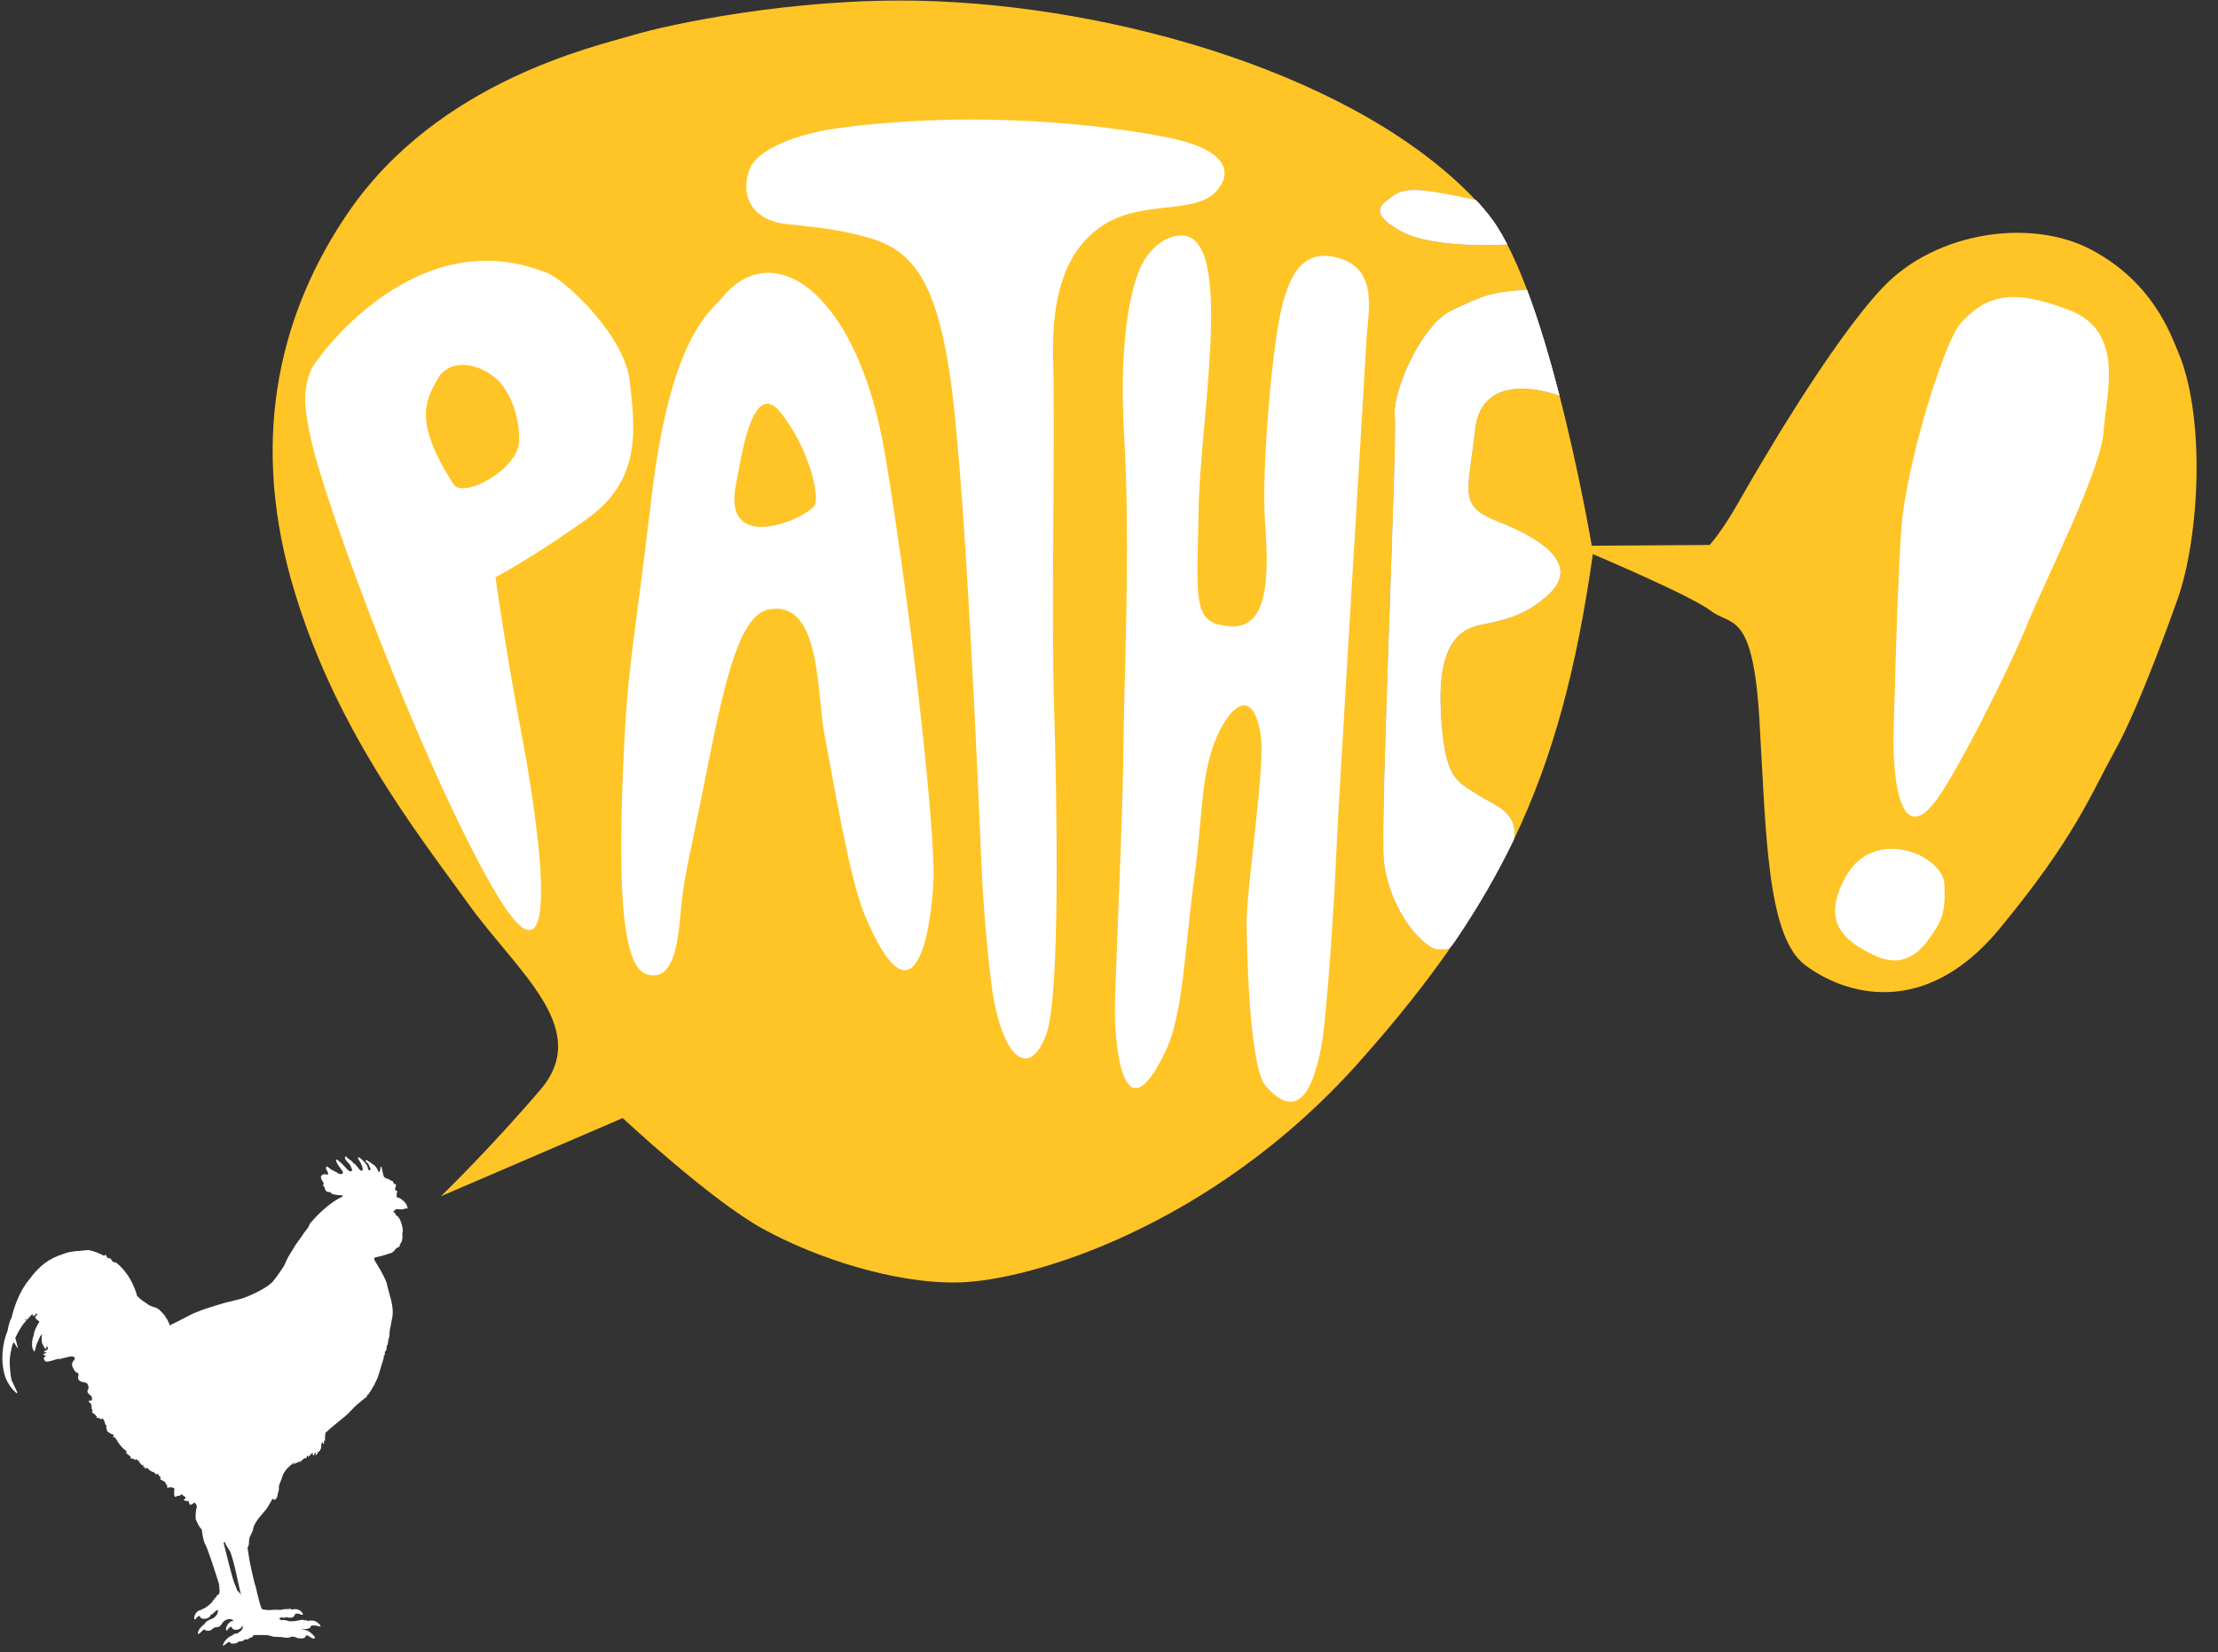 <svg xmlns="http://www.w3.org/2000/svg" xmlns:xlink="http://www.w3.org/1999/xlink" width="98px" height="73px" viewBox="0 0 98 73" version="1.1">
  <rect x="0" y="0" width="98" height="73" fill="#333333" stroke="none"/>
  <g transform="translate(49, 36.5) scale(1, -1) translate(-49, -36.5) ">
    <path d="M17.997,19.68 C17.961,19.816 17.888,19.892 17.758,19.997 C17.628,20.098 17.546,20.096 17.546,20.096 L17.513,20.129 C17.557,20.182 17.5,20.193 17.536,20.283 C17.569,20.373 17.536,20.388 17.536,20.388 C17.536,20.388 17.443,20.39 17.458,20.478 C17.471,20.565 17.51,20.598 17.494,20.657 C17.475,20.714 17.418,20.651 17.391,20.731 C17.355,20.851 17.315,20.825 17.315,20.825 L17.252,20.846 C17.177,20.93 17.068,20.928 17.068,20.928 L16.961,21.008 C16.89,21.218 16.877,21.456 16.833,21.452 C16.789,21.448 16.82,21.355 16.789,21.269 C16.757,21.185 16.726,21.227 16.726,21.227 C16.575,21.584 16.439,21.549 16.401,21.609 C16.361,21.668 16.336,21.637 16.25,21.712 C16.164,21.786 16.105,21.704 16.212,21.635 C16.321,21.563 16.336,21.414 16.365,21.359 C16.393,21.303 16.344,21.269 16.294,21.305 C16.242,21.345 16.271,21.424 16.191,21.544 C16.109,21.668 15.837,21.935 15.82,21.855 C15.799,21.773 15.9,21.738 15.988,21.502 C16.074,21.263 15.992,21.277 15.965,21.273 C15.939,21.271 15.895,21.298 15.793,21.443 C15.692,21.588 15.612,21.609 15.612,21.609 C15.566,21.696 15.497,21.734 15.407,21.792 C15.319,21.849 15.298,21.94 15.258,21.893 C15.214,21.851 15.249,21.761 15.373,21.637 C15.497,21.511 15.472,21.519 15.526,21.399 C15.579,21.277 15.564,21.252 15.484,21.246 C15.405,21.242 15.239,21.448 15.163,21.53 C15.09,21.607 15,21.677 14.922,21.744 C14.843,21.807 14.826,21.734 14.87,21.647 C14.91,21.565 15.038,21.38 15.121,21.269 C15.205,21.155 15.113,21.12 15.042,21.124 C14.975,21.128 14.901,21.185 14.901,21.185 C14.731,21.282 14.702,21.288 14.631,21.33 C14.559,21.372 14.454,21.479 14.431,21.458 C14.408,21.437 14.366,21.403 14.461,21.25 C14.555,21.094 14.454,21.101 14.454,21.101 C14.297,21.157 14.15,21.075 14.184,20.949 C14.217,20.825 14.308,20.733 14.308,20.733 C14.308,20.733 14.299,20.724 14.282,20.659 C14.266,20.592 14.345,20.537 14.345,20.537 C14.348,20.468 14.392,20.335 14.507,20.333 C14.717,20.331 14.538,20.291 14.704,20.241 C14.87,20.188 15.132,20.186 15.132,20.186 C15.149,20.146 15.103,20.113 15.103,20.113 C15.103,20.113 14.52,19.898 13.712,18.961 C13.683,18.929 13.636,18.792 13.607,18.755 C13.481,18.599 13.381,18.462 13.261,18.277 C13.211,18.195 13.121,18.094 13.072,18.015 C12.923,17.758 12.779,17.56 12.655,17.312 C12.623,17.243 12.575,17.109 12.537,17.052 C12.233,16.579 12.065,16.392 12.065,16.392 C12.065,16.392 11.864,16.108 10.979,15.736 C10.786,15.654 10.666,15.614 10.419,15.557 C10.117,15.49 9.851,15.418 9.58,15.332 C9.286,15.237 9.037,15.174 8.598,14.992 C8.309,14.865 7.894,14.622 7.497,14.441 C7.497,14.441 7.485,14.51 7.428,14.622 C7.413,14.645 7.39,14.695 7.38,14.72 C7.363,14.748 7.344,14.76 7.325,14.788 C7.308,14.815 7.302,14.844 7.281,14.872 C7.256,14.907 7.216,14.941 7.185,14.979 C7.078,15.101 6.988,15.214 6.78,15.252 C6.742,15.263 6.713,15.28 6.683,15.29 C6.667,15.292 6.631,15.311 6.614,15.317 C6.558,15.343 6.499,15.404 6.451,15.431 C6.182,15.589 6.054,15.753 6.054,15.753 C6.054,15.753 5.861,16.621 5.144,17.207 C5.108,17.235 5.033,17.222 4.997,17.247 C4.938,17.294 4.903,17.386 4.854,17.415 L4.76,17.403 L4.75,17.434 L4.655,17.571 L4.605,17.514 C4.395,17.613 4.156,17.737 3.89,17.769 L3.516,17.733 C3.369,17.727 3.229,17.712 3.095,17.685 C2.994,17.666 2.895,17.632 2.799,17.598 C2.486,17.497 2.214,17.365 1.981,17.19 C1.698,16.978 1.48,16.72 1.322,16.505 C0.718,15.803 0.511,14.777 0.511,14.777 C0.383,14.561 0.339,14.218 0.339,14.218 C0.095,13.619 0.034,12.893 0.19,12.305 C0.347,11.716 0.756,11.428 0.756,11.428 L0.758,11.498 C0.683,11.657 0.513,12.021 0.513,12.021 C0.477,12.177 0.446,12.374 0.431,12.725 C0.412,13.076 0.513,13.425 0.538,13.539 C0.565,13.65 0.613,13.701 0.613,13.701 C0.666,13.596 0.802,13.398 0.802,13.398 C0.766,13.551 0.676,13.888 0.676,13.888 C0.968,14.504 1.152,14.632 1.152,14.632 L1.152,14.659 C1.121,14.68 1.098,14.701 1.098,14.701 C1.167,14.685 1.201,14.693 1.201,14.693 C1.316,14.832 1.423,14.935 1.423,14.935 C1.461,14.859 1.496,14.838 1.496,14.838 L1.522,14.907 L1.557,14.897 L1.582,14.954 C1.614,14.964 1.652,14.941 1.652,14.941 L1.706,14.96 C1.584,14.901 1.557,14.807 1.557,14.807 L1.591,14.729 L1.721,14.622 L1.74,14.594 C1.58,14.361 1.511,14.136 1.511,14.136 C1.507,14.069 1.478,13.964 1.478,13.964 C1.412,13.821 1.406,13.587 1.425,13.474 C1.446,13.358 1.526,13.274 1.526,13.274 C1.526,13.274 1.584,13.497 1.618,13.602 C1.654,13.709 1.683,13.734 1.729,13.858 C1.771,13.98 1.838,14.031 1.838,14.031 L1.855,14.048 C1.853,13.989 1.809,13.745 1.878,13.619 C1.949,13.49 1.981,13.396 2.004,13.402 C2.029,13.415 2.075,13.526 2.075,13.526 C2.075,13.526 2.092,13.495 2.109,13.459 C2.126,13.421 2.105,13.383 2.105,13.383 C1.931,13.287 1.928,13.251 1.928,13.251 L1.985,13.253 C2.14,13.259 2,13.205 2,13.205 C1.901,13.175 1.907,13.135 1.907,13.135 L1.975,13.133 L1.968,13.099 L2.019,13.093 L2.027,13.074 L1.931,13.013 C1.954,12.809 2.065,12.816 2.243,12.868 C2.423,12.917 2.587,12.971 2.587,12.971 L2.579,12.942 C2.579,12.942 2.988,13.041 3.109,13.068 C3.229,13.097 3.319,13.001 3.319,13.001 C3.277,12.965 3.286,12.902 3.286,12.902 C3.208,12.881 3.202,12.786 3.202,12.786 C3.202,12.786 3.162,12.765 3.191,12.65 C3.221,12.534 3.348,12.37 3.348,12.37 C3.455,12.362 3.491,12.29 3.458,12.181 C3.424,12.074 3.487,11.958 3.68,11.933 C3.875,11.905 3.875,11.825 3.875,11.825 C3.946,11.708 3.892,11.601 3.892,11.601 C3.785,11.472 4.007,11.346 4.007,11.346 C4.116,11.228 4.043,11.104 4.043,11.104 L4.013,11.144 L4.009,11.085 L3.967,11.153 L3.963,11.092 L3.892,11.125 C3.957,11.016 4.028,10.97 4.028,10.97 L4.028,10.913 L4.049,10.886 L4.043,10.84 C4.072,10.791 4.036,10.766 4.036,10.766 C4.133,10.705 4.062,10.598 4.062,10.598 C4.204,10.507 4.282,10.411 4.282,10.411 L4.257,10.358 L4.378,10.348 L4.466,10.287 L4.527,10.331 L4.575,10.28 L4.596,10.224 L4.622,10.2 L4.624,10.15 C4.661,10.11 4.632,10.076 4.632,10.076 C4.741,10.039 4.691,9.919 4.691,9.919 C4.716,9.872 4.743,9.753 4.743,9.753 L4.886,9.66 L4.98,9.616 L5.024,9.61 L4.993,9.469 L5.045,9.521 L5.152,9.389 C5.259,9.181 5.442,8.983 5.538,8.924 C5.637,8.861 5.568,8.798 5.568,8.798 C5.708,8.712 5.786,8.613 5.786,8.613 L5.761,8.561 L5.882,8.552 L5.972,8.489 L6.033,8.533 L6.094,8.456 L6.157,8.462 L6.14,8.409 L6.272,8.266 L6.352,8.26 L6.316,8.197 L6.411,8.17 L6.396,8.109 L6.518,8.142 L6.562,8.081 L6.669,8.001 L6.767,7.959 L6.811,7.949 L6.899,7.844 L6.952,7.896 L7.057,7.762 L7.118,7.703 L7.057,7.657 C7.092,7.631 7.304,7.516 7.304,7.516 L7.329,7.428 L7.384,7.385 L7.384,7.268 C7.384,7.268 7.411,7.268 7.516,7.287 C7.621,7.306 7.709,7.224 7.709,7.224 C7.657,6.826 7.753,6.868 7.753,6.868 L7.852,6.908 C7.992,6.908 8.03,6.994 8.03,6.994 C8.045,6.923 8.185,6.887 8.196,6.833 C8.204,6.782 8.11,6.721 8.11,6.721 L8.196,6.683 L8.242,6.711 L8.242,6.658 L8.33,6.694 C8.374,6.463 8.435,6.517 8.435,6.517 C8.435,6.517 8.54,6.561 8.567,6.603 C8.594,6.65 8.682,6.507 8.682,6.507 L8.699,6.41 C8.619,6.198 8.647,5.887 8.647,5.887 C8.768,5.554 8.915,5.42 8.915,5.42 C8.915,5.42 8.968,4.924 9.066,4.772 C9.161,4.625 9.5,3.572 9.557,3.393 C9.616,3.215 9.687,2.983 9.687,2.983 C9.687,2.983 9.651,2.914 9.679,2.912 C9.708,2.912 9.7,2.864 9.7,2.864 C9.662,2.796 9.7,2.811 9.702,2.773 C9.704,2.737 9.71,2.546 9.637,2.538 C9.565,2.529 9.561,2.437 9.561,2.437 C9.448,2.38 9.475,2.359 9.469,2.336 C9.46,2.317 9.398,2.273 9.398,2.273 L9.395,2.243 C9.395,2.243 9.347,2.197 9.322,2.166 C9.295,2.134 9.192,2.05 9.192,2.05 L9.137,2.016 L9.081,1.97 L9.037,1.945 L8.995,1.926 L8.949,1.911 L8.917,1.884 L8.894,1.871 C8.737,1.846 8.655,1.747 8.603,1.627 C8.55,1.503 8.603,1.379 8.668,1.495 C8.731,1.604 8.829,1.604 8.829,1.604 C8.829,1.604 8.819,1.493 8.984,1.478 C9.146,1.468 9.223,1.531 9.249,1.552 C9.276,1.571 9.307,1.644 9.307,1.644 C9.322,1.669 9.383,1.682 9.383,1.682 C9.452,1.743 9.481,1.783 9.546,1.831 C9.607,1.88 9.622,1.869 9.622,1.869 C9.622,1.869 9.637,1.775 9.605,1.699 C9.572,1.627 9.433,1.505 9.433,1.505 C9.291,1.457 9.184,1.396 9.156,1.379 C9.129,1.367 9.045,1.274 9.045,1.274 L9.043,1.247 C8.944,1.186 8.768,1.014 8.747,0.879 C8.724,0.742 8.833,0.839 8.892,0.9 C8.953,0.965 9.005,1.005 9.005,1.005 L9.043,1.005 C9.075,0.942 9.27,0.913 9.36,1.005 C9.452,1.104 9.521,1.1 9.578,1.106 C9.635,1.114 9.708,1.104 9.811,1.27 C9.916,1.432 10.039,1.453 10.13,1.465 C10.218,1.478 10.32,1.407 10.32,1.407 L10.295,1.39 C10.125,1.354 10.023,1.199 9.993,1.077 C9.966,0.963 10.027,0.925 10.06,0.999 C10.092,1.074 10.195,1.125 10.216,1.127 C10.234,1.131 10.241,1.102 10.241,1.102 C10.264,0.999 10.4,0.974 10.515,1.001 C10.635,1.032 10.664,1.1 10.685,1.133 C10.704,1.167 10.725,1.173 10.725,1.173 C10.725,1.173 10.723,1.081 10.715,1.043 C10.706,1.005 10.608,0.91 10.608,0.91 C10.513,0.868 10.509,0.839 10.509,0.839 C10.322,0.816 10.31,0.78 10.291,0.768 C10.272,0.755 10.243,0.73 10.243,0.73 C10.098,0.686 9.985,0.555 9.932,0.486 C9.88,0.416 9.807,0.244 9.876,0.292 C9.968,0.36 10.106,0.454 10.106,0.454 C10.163,0.494 10.138,0.419 10.203,0.393 C10.304,0.355 10.478,0.41 10.478,0.41 C10.511,0.467 10.555,0.473 10.555,0.473 C10.757,0.473 10.828,0.568 10.828,0.568 L10.945,0.568 L11.044,0.633 C11.237,0.683 11.182,0.757 11.182,0.757 C11.245,0.761 11.753,0.763 11.826,0.753 C11.9,0.742 12.101,0.683 12.101,0.683 L12.416,0.671 C12.416,0.671 12.705,0.614 12.779,0.65 C12.925,0.717 13.022,0.683 13.11,0.641 C13.198,0.595 13.448,0.599 13.475,0.656 C13.502,0.715 13.548,0.749 13.548,0.749 C13.676,0.73 13.756,0.593 13.873,0.604 C13.993,0.614 13.861,0.749 13.708,0.875 C13.553,0.999 13.345,1.018 13.345,1.018 L13.339,1.032 C13.408,1.053 13.36,1.005 13.559,1.032 C13.76,1.06 13.718,1.138 13.718,1.138 C13.79,1.203 13.911,1.194 14.062,1.152 C14.215,1.104 14.19,1.175 14.025,1.316 C13.859,1.455 13.592,1.379 13.592,1.379 L13.548,1.411 L13.433,1.411 L13.368,1.438 C13.234,1.419 12.89,1.32 12.711,1.388 C12.535,1.451 12.439,1.411 12.439,1.411 L12.311,1.487 C12.382,1.476 12.42,1.552 12.42,1.552 C12.552,1.48 12.67,1.558 12.67,1.558 C12.67,1.558 12.67,1.522 12.839,1.524 C13.014,1.531 13.039,1.686 13.039,1.686 C13.091,1.722 13.215,1.699 13.215,1.699 C13.458,1.583 13.368,1.722 13.368,1.722 C13.198,1.985 12.904,1.884 12.904,1.884 C12.777,1.955 12.762,1.903 12.762,1.903 C12.542,1.922 12.42,1.871 12.42,1.871 C12.279,1.871 12.135,1.884 11.982,1.865 C11.843,1.846 11.579,1.896 11.579,1.896 C11.453,2.119 11.325,2.842 11.268,2.99 C11.21,3.137 11.025,4.049 11.025,4.049 L10.935,4.625 C10.996,4.695 10.996,4.732 11.006,4.951 C11.019,5.165 11.138,5.193 11.195,5.487 C11.252,5.779 11.652,6.17 11.763,6.315 C11.87,6.463 12.045,6.793 12.045,6.793 C12.114,6.696 12.158,6.738 12.214,6.803 C12.269,6.866 12.263,7.001 12.284,7.047 C12.307,7.093 12.321,7.182 12.321,7.182 L12.326,7.343 C12.361,7.482 12.437,7.64 12.437,7.64 L12.468,7.732 L12.483,7.783 C12.483,7.783 12.464,7.791 12.59,7.993 C12.718,8.195 13.045,8.422 13.045,8.422 L12.932,8.287 C12.999,8.329 13.2,8.405 13.2,8.405 L13.263,8.458 L13.234,8.371 C13.496,8.668 13.548,8.565 13.548,8.565 L13.557,8.674 C13.582,8.727 13.624,8.628 13.624,8.628 C13.729,8.731 13.813,8.823 13.813,8.823 L13.821,8.71 L13.867,8.699 C13.882,8.784 13.939,8.832 13.939,8.832 C13.966,8.762 13.928,8.664 13.928,8.664 L13.97,8.737 L13.978,8.714 C14.025,8.754 14.05,8.859 14.05,8.859 L14.1,8.855 C14.1,8.855 14.205,8.994 14.192,9.093 C14.184,9.193 14.243,9.303 14.243,9.303 C14.253,9.217 14.316,9.187 14.316,9.187 L14.316,9.357 L14.36,9.332 C14.352,9.507 14.381,9.694 14.381,9.694 C14.608,9.91 15.249,10.425 15.249,10.425 C15.419,10.556 15.558,10.755 15.797,10.959 C16.038,11.163 16.223,11.302 16.223,11.302 L16.212,11.359 L16.267,11.38 C16.468,11.662 16.655,12.004 16.737,12.282 C16.82,12.561 16.965,13.041 16.965,13.041 L16.946,13.099 C17.051,13.114 16.965,13.251 17.028,13.299 C17.095,13.345 17.085,13.514 17.085,13.514 C17.171,13.678 17.156,13.812 17.156,13.812 C17.194,13.867 17.213,14.012 17.211,14.1 C17.206,14.184 17.248,14.336 17.332,14.788 C17.431,15.307 17.166,15.862 17.085,16.318 C16.917,16.741 16.705,17.054 16.571,17.281 C16.493,17.409 16.575,17.443 16.575,17.443 L16.864,17.508 L17.315,17.651 C17.315,17.651 17.422,17.724 17.464,17.79 C17.504,17.853 17.54,17.87 17.54,17.87 C17.689,17.897 17.668,18.019 17.668,18.019 C17.829,18.187 17.775,18.502 17.775,18.502 C17.775,18.502 17.84,18.612 17.737,18.948 C17.63,19.286 17.492,19.307 17.492,19.307 C17.492,19.307 17.498,19.318 17.462,19.385 C17.427,19.448 17.372,19.446 17.372,19.446 C17.391,19.497 17.427,19.509 17.466,19.549 C17.502,19.589 17.538,19.577 17.538,19.577 C17.615,19.57 17.645,19.564 17.731,19.566 C17.815,19.57 17.861,19.579 17.903,19.604 C17.949,19.625 18.033,19.543 17.997,19.68 M10.482,2.723 C10.429,2.908 10.377,2.95 10.285,3.261 C10.19,3.574 9.878,4.838 9.878,4.838 L9.93,4.877 C9.983,4.711 10.161,4.463 10.161,4.463 C10.304,4.108 10.429,3.534 10.511,3.141 C10.595,2.744 10.648,2.536 10.648,2.536 C10.553,2.691 10.482,2.723 10.482,2.723" id="path3348" fill="#FFFFFF" fill-rule="nonzero"></path>
    <path d="M63.607,31.046 C63.016,30.988 61.399,32.669 61.147,34.997 C60.979,36.582 61.749,53.56 61.631,54.619 C61.516,55.681 62.81,58.651 64.125,59.278 C65.516,59.938 65.927,60.108 67.473,60.188 C67.196,60.928 66.898,61.616 66.592,62.21 C66.594,62.208 66.594,62.206 66.594,62.206 C66.594,62.206 63.339,61.979 61.87,62.807 C60.402,63.636 61.05,63.987 61.64,64.399 C62.229,64.809 63.448,64.515 65.187,64.155 C65.187,64.155 65.249,64.092 65.346,64.002 C60.18,69.625 49.374,72.76 40.678,72.966 C35.01,73.098 29.5,71.912 27.923,71.435 C26.348,70.958 19.389,69.442 15.401,63.634 C12.446,59.326 11.039,53.898 12.859,47.398 C14.682,40.898 18.497,36.123 20.683,33.079 C22.87,30.035 26.191,27.546 23.869,24.843 C21.551,22.137 19.479,20.146 19.479,20.146 L27.514,23.6 C27.514,23.6 31.39,19.976 33.712,18.704 C36.034,17.43 39.478,16.286 42.32,16.337 C45.489,16.391 53.554,18.805 60.006,26.024 C61.675,27.895 63.083,29.657 64.28,31.41 C63.974,30.971 63.993,31.088 63.607,31.046" id="path3352" fill="#FFC426"></path>
    <path d="M96.244,57.439 C95.883,58.289 95.116,60.509 92.435,61.949 C89.757,63.391 85.541,62.764 83.213,60.324 C80.887,57.885 77.577,52.15 76.815,50.807 C76.052,49.463 75.536,48.921 75.536,48.921 L70.33,48.889 C70.33,48.889 69.797,52.053 68.904,55.524 C68.39,55.709 65.451,56.64 65.164,53.992 C64.864,51.223 64.39,50.651 66.211,49.941 C68.029,49.232 69.793,48.105 68.497,46.814 C67.201,45.519 65.726,45.538 65.078,45.303 C64.434,45.07 63.49,44.424 63.66,41.479 C63.83,38.529 64.365,38.498 65.244,37.907 C65.93,37.447 67.125,37.136 66.884,35.897 C68.627,39.536 69.665,43.474 70.378,48.517 C70.378,48.517 74.703,46.693 75.601,46.005 C76.499,45.32 77.453,46.049 77.738,41.193 C78.028,36.337 78.047,31.651 79.75,30.366 C81.455,29.078 85.01,27.921 88.356,31.975 C91.705,36.032 92.377,37.903 93.467,39.873 C94.524,41.775 96.032,46.007 96.227,46.564 C97.175,49.285 97.467,54.536 96.244,57.439" id="path3356" fill="#FFC426"></path>
    <path d="M27.822,56.171 C27.61,58.14 25.03,60.587 24.206,60.926 C18.306,63.354 13.878,57.024 13.742,56.665 C13.392,55.75 13.415,55.151 13.721,53.679 C14.327,50.782 18.547,39.441 21.717,33.87 C24.915,28.246 23.925,35.995 23.004,40.788 C22.398,43.944 21.891,47.495 21.891,47.495 C21.891,47.495 23.514,48.34 25.964,50.095 C28.416,51.85 28.038,54.199 27.822,56.171" id="path3360" fill="#fff" fill-rule="nonzero"></path>
    <path d="M31.897,59.838 C31.41,59.239 29.64,58.201 28.791,51.066 C27.945,43.949 27.729,43.682 27.536,39.173 C27.341,34.563 27.375,30.327 28.568,29.955 C29.768,29.583 29.953,31.311 30.089,32.828 C30.225,34.351 30.49,35.196 31.289,39.24 C32.086,43.283 32.751,45.835 33.957,46.069 C36.304,46.531 36.077,42.329 36.434,40.51 C36.763,38.839 37.514,34.214 38.208,32.564 C40.459,27.226 41.159,32.051 41.245,34.115 C41.333,36.173 40.325,45.537 39.123,52.825 C37.919,60.112 34.158,62.624 31.897,59.838" id="path3364" fill="#fff" fill-rule="nonzero"></path>
    <path d="M53.696,64.504 C54.411,65.237 54.474,66.37 51.496,66.946 C47.622,67.691 42.236,68.033 37.095,67.348 C35.184,67.094 33.483,66.404 33.135,65.557 C32.68,64.441 33.166,63.265 34.762,63.101 C36.734,62.895 37.258,62.805 38.385,62.494 C40.415,61.937 41.336,60.381 41.925,56.732 C42.632,52.365 43.232,37.939 43.37,34.656 C43.452,32.757 43.733,29.604 43.958,28.582 C44.57,25.792 45.642,25.63 46.244,27.348 C46.842,29.055 46.707,37.397 46.573,41.816 C46.439,46.237 46.63,53.528 46.531,57.108 C46.449,60.173 47.183,62.111 48.868,63.127 C50.531,64.129 52.761,63.547 53.696,64.504" id="path3368" fill="#fff"></path>
    <path d="M59.215,61.58 C57.512,62.114 56.92,60.76 56.564,59.11 C56.207,57.462 55.725,52.28 55.897,49.923 C56.067,47.564 56.063,45.207 54.355,45.329 C52.654,45.449 52.893,46.381 52.96,50.503 C53.021,54.485 54.584,62.673 52.163,62.597 C51.371,62.57 50.668,61.887 50.33,61.046 C50.095,60.457 49.391,58.42 49.674,53.648 C49.957,48.872 49.649,42.51 49.642,40.156 C49.638,37.799 49.328,30.847 49.265,28.841 C49.202,26.84 49.619,22.61 51.492,26.541 C52.279,28.19 52.327,30.897 52.744,34.021 C53.162,37.141 53.046,38.201 53.523,39.792 C53.997,41.381 55.289,43.063 55.698,40.553 C55.93,39.138 55.047,33.695 55.079,32.066 C55.133,29.129 55.341,25.684 55.924,25.019 C57.592,23.119 58.133,25.583 58.372,26.701 C58.609,27.82 58.974,33.416 59.037,35.184 C59.1,36.952 60.26,55.826 60.381,58.044 C60.442,59.162 60.918,61.046 59.215,61.58" id="path3372" fill="#fff"></path>
    <path d="M65.245,37.907 C64.364,38.498 63.831,38.53 63.659,41.479 C63.492,44.424 64.431,45.07 65.079,45.303 C65.727,45.539 67.2,45.52 68.496,46.815 C69.792,48.105 68.03,49.23 66.21,49.941 C64.389,50.651 64.865,51.223 65.165,53.992 C65.451,56.641 68.389,55.709 68.903,55.524 C68.496,57.103 68.016,58.747 67.473,60.189 C65.927,60.109 65.516,59.937 64.125,59.275 C62.81,58.653 61.516,55.682 61.633,54.62 C61.749,53.561 60.979,36.581 61.147,34.994 C61.398,32.671 63.015,30.987 63.607,31.046 C63.993,31.088 63.974,30.972 64.282,31.409 C65.291,32.893 66.149,34.371 66.883,35.898 C67.126,37.136 65.931,37.447 65.245,37.907" id="path3376" fill="#fff"></path>
    <path d="M65.245,37.907 C64.364,38.498 63.831,38.53 63.659,41.479 C63.492,44.424 64.431,45.07 65.079,45.303 C65.727,45.539 67.2,45.52 68.496,46.815 C69.792,48.105 68.03,49.23 66.21,49.941 C64.389,50.651 64.865,51.223 65.165,53.992 C65.451,56.641 68.389,55.709 68.903,55.524 C68.496,57.103 68.016,58.747 67.473,60.189 C65.927,60.109 65.516,59.937 64.125,59.275 C62.81,58.653 61.516,55.682 61.633,54.62 C61.749,53.561 60.979,36.581 61.147,34.994 C61.398,32.671 63.015,30.987 63.607,31.046 C63.993,31.088 63.974,30.972 64.282,31.409 C65.291,32.893 66.149,34.371 66.883,35.898 C67.126,37.136 65.931,37.447 65.245,37.907" id="path3380" fill="#fff"></path>
    <path d="M81.566,34.289 C80.45,32.306 81.43,31.455 82.781,30.805 C84.131,30.154 84.882,30.982 85.325,31.652 C85.776,32.331 85.971,32.628 85.914,33.923 C85.858,35.22 82.818,36.515 81.566,34.289" id="path3384" fill="#fff"></path>
    <path d="M91.417,59.304 C88.917,60.267 87.763,59.97 86.633,58.724 C85.974,57.996 84.506,53.447 84.076,50.333 C83.86,48.759 83.658,40.31 83.658,40.31 C83.658,40.31 83.589,34.972 85.582,37.686 C86.469,38.899 88.68,43.238 89.54,45.343 C90.404,47.443 92.835,52.234 92.946,53.939 C93.059,55.644 93.921,58.341 91.417,59.304" id="path3388" fill="#fff"></path>
    <path d="M61.639,64.397 C61.052,63.988 60.402,63.634 61.872,62.806 C63.338,61.98 66.594,62.205 66.594,62.205 C66.594,62.205 66.594,62.211 66.591,62.213 C66.298,62.779 65.992,63.266 65.673,63.634 C65.568,63.758 65.459,63.893 65.348,64.015 C65.255,64.107 65.203,64.16 65.203,64.16 C63.464,64.521 62.227,64.807 61.639,64.397" id="path3392" fill="#fff"></path>
    <path d="M61.639,64.397 C61.052,63.988 60.402,63.634 61.872,62.806 C63.338,61.98 66.594,62.205 66.594,62.205 C66.594,62.205 66.594,62.211 66.591,62.213 C66.298,62.779 65.992,63.266 65.673,63.634 C65.568,63.758 65.459,63.893 65.348,64.015 C65.255,64.107 65.203,64.16 65.203,64.16 C63.464,64.521 62.227,64.807 61.639,64.397" id="path3396" fill="#fff"></path>
    <path d="M32.52,51.606 C31.867,48.372 35.802,50.155 36.016,50.718 C36.192,51.175 35.748,53.203 34.481,54.782 C33.216,56.361 32.721,52.596 32.52,51.606" id="path3400" fill="#FFC426"></path>
    <path d="M21.859,56.328 C21.001,57.022 19.816,57.125 19.336,56.252 C18.851,55.38 18.209,54.436 20.038,51.608 C20.477,50.934 22.893,52.264 22.935,53.498 C22.971,54.524 22.562,55.763 21.859,56.328" id="path3404" fill="#FFC426"></path>
  </g>

</svg>
